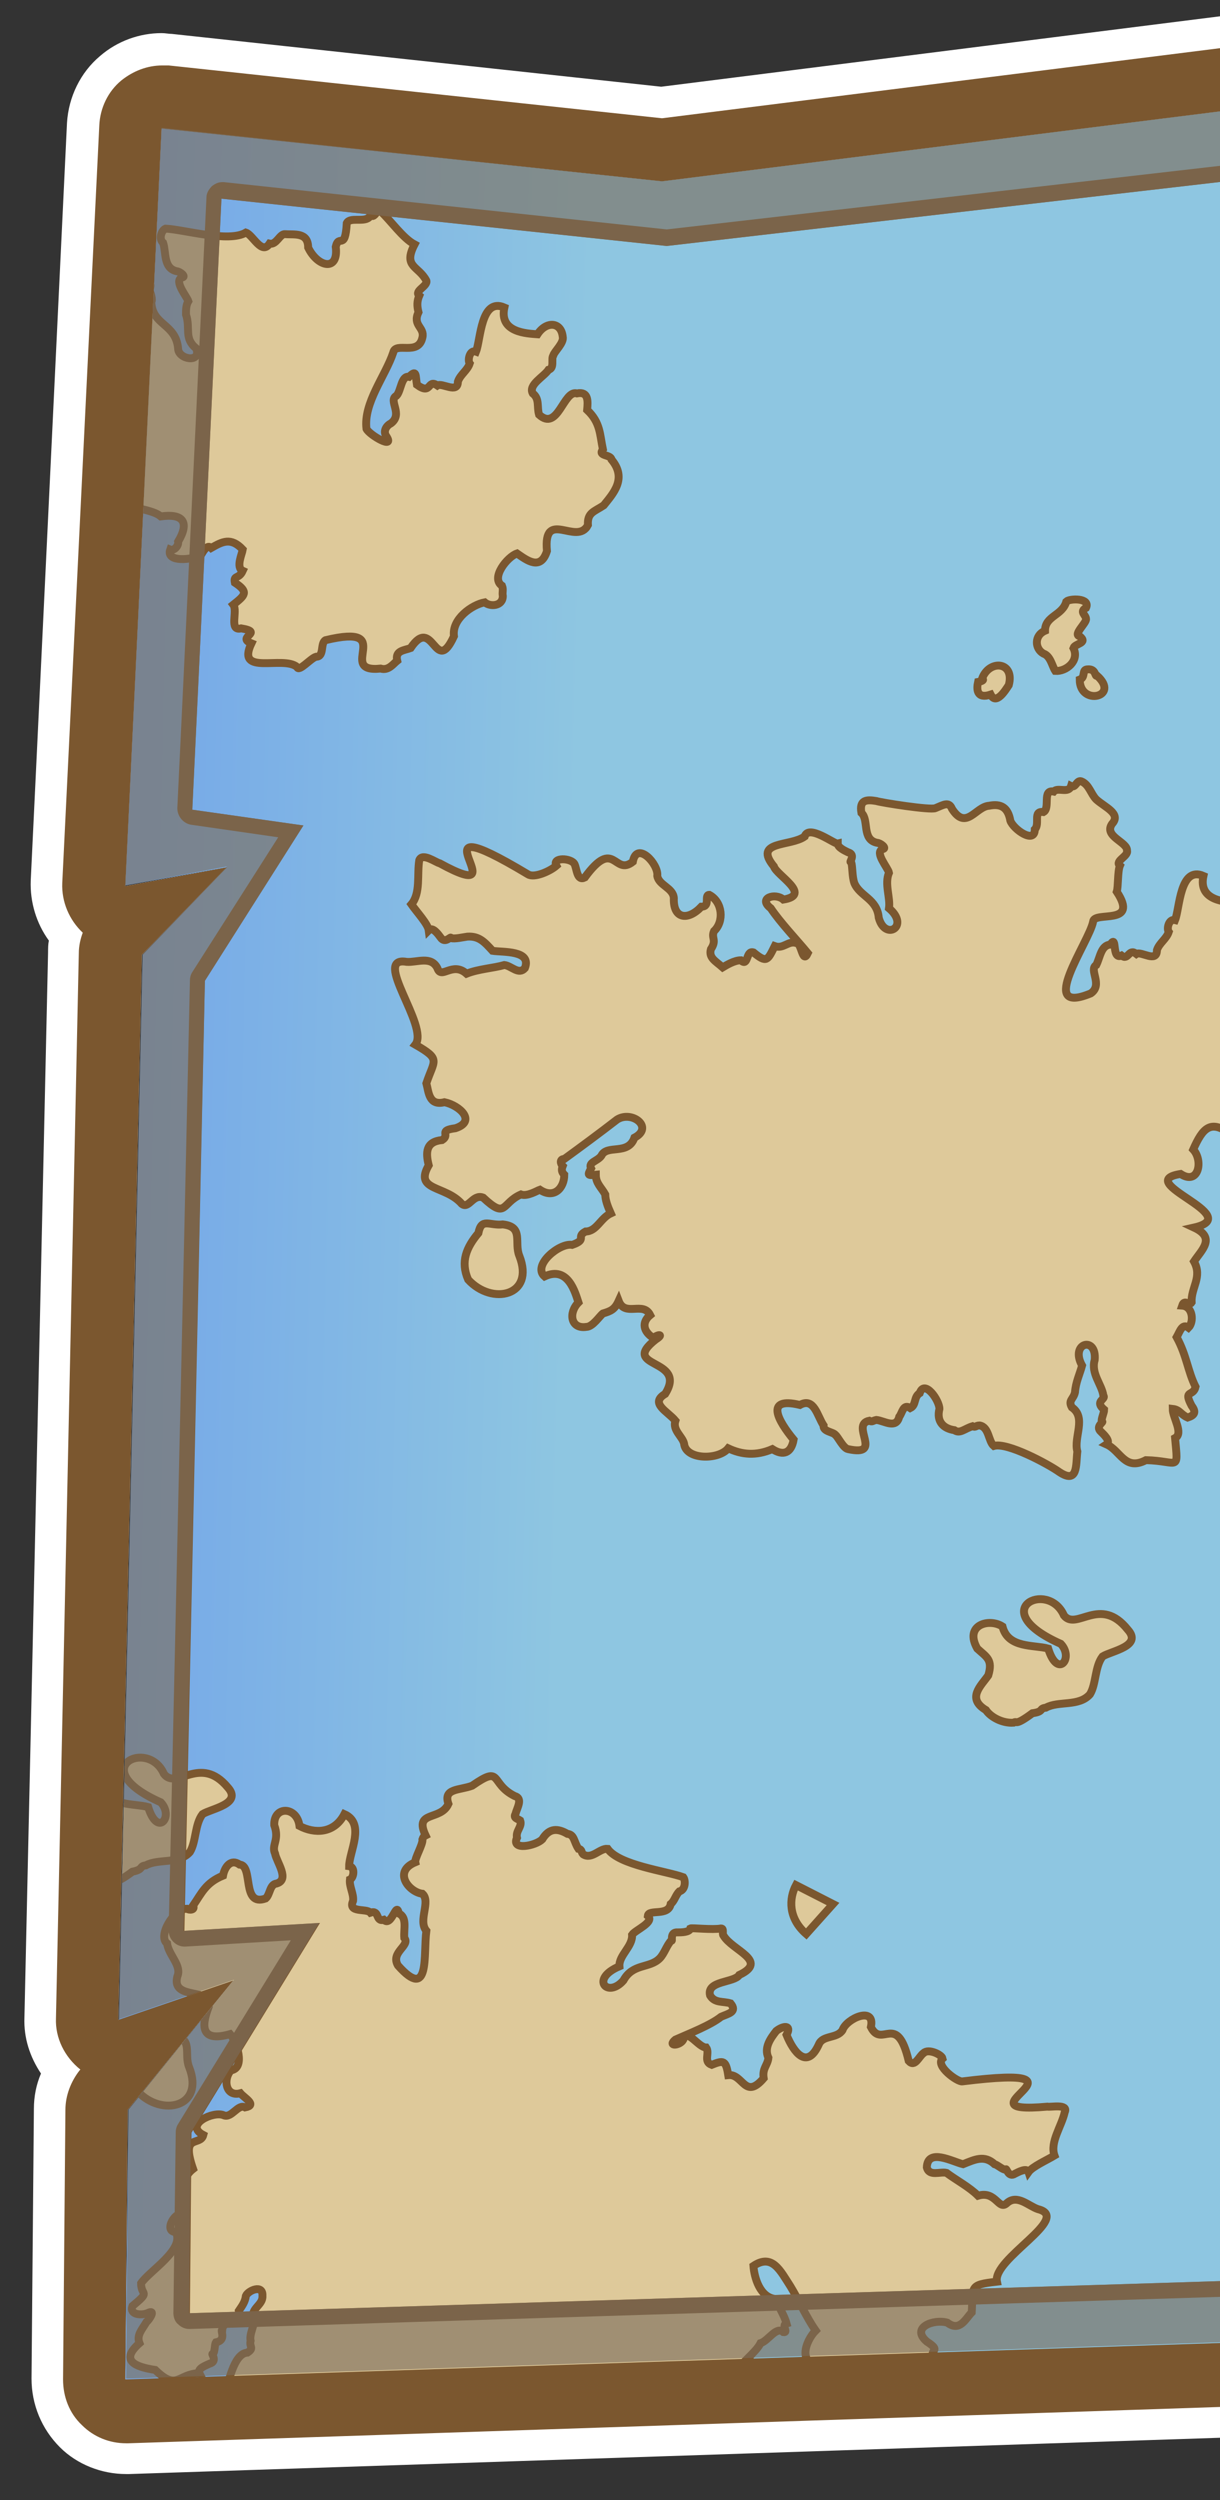 <svg xmlns="http://www.w3.org/2000/svg" xmlns:xlink="http://www.w3.org/1999/xlink" id="Layer_1" x="0px" y="0px" viewBox="0 0 154.8 317.1" style="enable-background:new 0 0 154.8 317.1;" xml:space="preserve"><rect x="0" y="0" width="154.8" height="317.1" fill="#333333" stroke="none"/><style type="text/css">	.st0{clip-path:url(#SVGID_00000011734764640818986810000018024164676751067561_);}	.st1{fill:#FFFFFF;}	.st2{clip-path:url(#SVGID_00000162313776562886411630000017134099348812883361_);}	.st3{fill:url(#SVGID_00000107561855278251612080000012764704286854674334_);}	.st4{fill:#DEC99A;}	.st5{fill:none;stroke:#7B572F;stroke-miterlimit:10;}	.st6{fill:#7B572F;}	.st7{opacity:0.62;}	.st8{fill-rule:evenodd;clip-rule:evenodd;fill:#7B6C5B;}</style><g>	<defs>		<rect id="SVGID_1_" width="154.8" height="317.1"></rect>	</defs>	<clipPath id="SVGID_00000044895775099934926030000002648161374190155401_">		<use xlink:href="#SVGID_1_" style="overflow:visible;"></use>	</clipPath>	<g style="clip-path:url(#SVGID_00000044895775099934926030000002648161374190155401_);">		<path class="st1" d="M198.1,8.7l-0.6,102.8l-11.8,11.5l15.5,4l-6.4,58.4l36.2,67.9l-12,11.8l13.7,2.2l-6.4,27.5l-210.4,7l0.3-34.2   l13.4-16.4l-14.6,5l3-135.1L28.8,110l-12.9,2.4l4.6-96.1L84,23L198.1,8.7 M198.1-3.3c-0.5,0-1,0-1.5,0.1L83.9,11L21.8,4.3   c-0.4,0-0.8-0.1-1.3-0.1c-2.8,0-5.6,1-7.8,2.9c-2.5,2.1-4,5.2-4.2,8.5l-4.6,96.1c-0.1,2.7,0.7,5.4,2.3,7.6c-0.1,0.5-0.1,1-0.1,1.5   l-3,135.1c-0.1,2.6,0.7,5,2.1,7.1c-0.6,1.4-0.9,2.9-0.9,4.5l-0.3,34.2c0,3.3,1.3,6.4,3.6,8.7c2.2,2.2,5.3,3.4,8.4,3.4   c0.1,0,0.3,0,0.4,0l210.4-7c5.4-0.2,10.1-4,11.3-9.3l6.4-27.5c0.8-3.2,0.1-6.7-1.7-9.4c-0.3-0.5-0.7-1-1.1-1.4   c1.9-3.5,2-7.8,0.1-11.4l-34.5-64.6l6-54.7c0.5-4.5-1.5-8.7-5-11.1c0.9-1.7,1.4-3.7,1.5-5.7l0.6-102.8c0-3.5-1.4-6.8-4-9   C203.9-2.2,201.1-3.3,198.1-3.3L198.1-3.3z"></path>		<g>			<defs>				<polygon id="SVGID_00000145047618173959930030000007321094252692040354_" points="198.1,8.7 84,23 20.5,16.3 15.9,112.3      28.8,110 18.1,121.1 15.1,256.2 29.6,251.2 16.3,267.6 15.9,301.9 226.3,294.8 232.8,267.3 219,265.1 231,253.4 194.8,185.5      201.2,127.1 185.7,123.1 197.5,111.6     "></polygon>			</defs>			<clipPath id="SVGID_00000052800833748802750730000008202453897536355224_">				<use xlink:href="#SVGID_00000145047618173959930030000007321094252692040354_" style="overflow:visible;"></use>			</clipPath>			<g style="clip-path:url(#SVGID_00000052800833748802750730000008202453897536355224_);">									<linearGradient id="SVGID_00000078732226050307238010000004386937088155000996_" gradientUnits="userSpaceOnUse" x1="33.57" y1="315.513" x2="318.317" y2="315.513" gradientTransform="matrix(1 2.518902e-02 -2.518902e-02 1 -16.817 -158.984)">					<stop offset="0" style="stop-color:#72A4E9"></stop>					<stop offset="0.222" style="stop-color:#8EC6E1"></stop>					<stop offset="0.828" style="stop-color:#8EC6E1"></stop>					<stop offset="1" style="stop-color:#72A4E9"></stop>				</linearGradient>				<polygon style="fill:url(#SVGID_00000078732226050307238010000004386937088155000996_);" points="289.4,324.4 4.7,320.8      12.8,-3.4 269.2,0.2     "></polygon>				<g>					<g>						<path class="st4" d="M65.9,159.3c-0.7-1.7,0.6-3.7-2.1-4c-1.7,0.2-2.7-0.9-3.1,1.1c-1.5,1.8-2.3,3.6-1.3,5.9       C62.4,165.6,67.9,164.4,65.9,159.3z M105.7,241.5l-4.7-2.4c-0.9,1.7-1,4.2,1.3,6.2L105.7,241.5z M12.7,52.1       c-0.1,3.2,2.6,1.2,2.9,3c-4.6,5.1,2.2,4.1-1.4,7.2c-0.4,2.2,4.7,1.9,6.2,3.2c2.8-0.4,3.7,0.7,2.2,3.2c0.1,0.5-0.5,1.2-1,1       c-0.6,1.7,2.9,1.3,3.9,0.7c0.3-0.5,0.8-1.4,1.3-0.9c1.4-0.8,2.5-1.4,4,0.2c-0.1,0.6-0.9,2.3,0,2.7c-0.5,1.1-1.2,0.5-1,1.5       c1.8,1.2,1.3,1.6-0.2,2.8c0.6,0.8-0.6,3.4,1,3c3,0.5-0.7,1.1,1.3,1.9c-2,4.2,4,1.5,5.8,3c0.2,0.7,1.7-1.1,2.4-1.3       c1.1,0,0.5-1.7,1.2-2.1c9.2-2.2,1.2,4.2,7,3.6c1,0.3,1.6-0.6,2.1-1c-0.3-1.3,0.9-1.3,1.7-1.6c2.9-4.3,3.1,3.7,5.5-1.5       c-0.3-2.2,2.3-4,3.9-4.3c0.7,0.6,2.3,0.5,2.3-0.8c-0.1-0.5,0.1-0.8-0.1-1.3c-1.5-1,0.7-3.7,1.9-4.1c1.3,0.9,3,2.2,3.8-0.3       c-0.5-5.5,3.8-0.6,5.2-3.3c-0.1-1.6,0.8-1.7,2-2.5c1.2-1.5,3-3.4,1-5.8c-0.1-0.7-1.8-0.4-1.1-1.3c-0.4-1.9-0.3-3.4-2-5       c0.1-1.1,0.2-2.4-1.3-2.1c-1.7-0.5-2.4,4.9-4.8,2.7c-0.3-1,0.1-2-0.8-2.7c-0.6-1.1,1.4-2.1,2-3c0.8-0.2,0.3-1.4,0.6-1.8       c0.1-0.5,1.4-1.6,1.2-2.4c-0.2-1.9-2.1-2-3.2-0.3c-1.3-0.1-4.9-0.2-4.2-3.4c-3-1.3-3,4.1-3.6,5.6c-0.8-0.3-1.1,1.1-0.8,1.5       c-0.3,0.9-1.2,1.4-1.5,2.3c0,1.6-2,0.1-2.6,0.5c-1.3-0.9-0.7,1.3-2.6-0.1c-0.2-1.2,0-2-1-1c-1-0.2-1,1.8-1.6,2.4       c-1.1,0.6,0.9,2.3-0.7,3.5c-0.6,0.3-1,1-0.6,1.6c1.2,1.8-2.1-0.1-2.5-0.9c-0.4-3.3,2.4-6.7,3.4-9.7c0.3-1.4,3.2,0.5,3.7-1.9       c0.3-1.3-1.3-1.5-0.5-3.2c-0.2-0.8-0.2-1.4,0.1-2.1c-0.7-0.6,1.1-1.2,0.9-1.9c-1-1.9-3-1.7-1.5-4.6c-1.5-0.8-3-3-4.3-4.2       c-0.5-0.2-0.6,0.5-1,0.6c-0.3,0-0.3-0.1-0.5,0.2c-0.7,0.6-2.4-0.1-2.8,0.7c-0.2,3.6-1,1.3-1.4,3c0.4,3.2-2.3,2.6-3.5,0.1       c0-2-1.8-1.6-2.9-1.7c-0.7-0.1-1.1,1.4-2,1.2c-1,1.5-2.1-1.1-3-1.4C29,30.8,23.3,29.1,21,29c-0.5,0.2-0.9,1.3-0.3,1.8       c0.4,1.2,0,3.2,1.7,3.6c0.4,0,1.3,0.7,0.7,0.8c-1.1,0.4,0.6,2.4,0.8,3c-0.3,0.5-0.3,1.1-0.3,1.7c0.6,1.8-0.3,3,1.3,4.3       c0.7,1.9-2.3,1.4-2.3,0c-0.3-3.2-3.3-2.9-3.4-5.9c0.2-0.3-0.1-1.2-0.2-1.4c-0.4,0.2,0.7-0.9-0.4-1.2c-0.4-0.2-1.6-0.7-1.2-1.3       c-0.8,0.1-2.6-1-3.7-1.4c-0.5,0.7-1.2,1-2.1,1.3l-0.1,5.6c0.3,0.5,0.4,1,0.1,1.4c0,0-0.1,0.1-0.1,0.1l-0.1,4.5       c0.7,0.8,1.4,1.5,1.6,1.8C14.6,48.5,14,51.7,12.7,52.1z M135,204.9c-2-4.6-10.1-0.7-0.4,3.6c1.7,1.8-0.4,4.5-1.6,0.6       c-1.8-0.5-5.1,0-5.8-2.8c-1.7-1.1-4.9-0.2-3.2,2.8c1.2,1.1,2,1.4,1.4,3.4c-0.9,1.3-2.8,2.9-0.3,4.4c0.6,0.9,2.1,1.7,3.5,1.6       c0.5-0.3,0.1,0.5,2.4-1.2c1.5-0.2,0.8-0.6,1.7-0.7c1.6-0.9,4.2-0.1,5.6-1.7c0.8-1.3,0.6-3.5,1.6-4.8c1.1-0.7,5.1-1.3,3.2-3.4       C139.6,202.3,136.6,206.9,135,204.9z M166.3,130.5c-2.4-1.3-0.5-4-2.9-6c-0.4-1.8,0.5-2.5-2.2-2.5c-0.9,2.1-4.6,5.5-4.2,0.9       c-0.3-0.3-0.7-0.7-0.9-1.1c0.2-1.8,3.2-2.4,2.6-4.3c0.3-0.6,1.5-1.7,1.4-2.7c-0.2-1.9-2.1-2-3.2-0.3c-1.3-0.1-4.9-0.2-4.2-3.4       c-3-1.3-3,4.1-3.6,5.6c-0.8-0.2-1.1,1.1-0.8,1.5c-0.3,0.9-1.2,1.4-1.5,2.3c0,1.7-2,0.1-2.6,0.5c-1-0.8-1,0.9-1.9,0.2       c-1.3,0.6-0.5-2.8-1.4-1.4c-1.2,0.1-1.3,1.6-1.8,2.6c-1,0.6,0.9,2.5-0.7,3.6c-7,2.9-0.2-6.5,0.3-9.1c0.1-1.4,5.9,0.6,3-3.8       c0.2-0.6,0.1-2.6,0.4-3.3c-0.7-0.6,1.1-1.2,0.9-1.9c0.1-1.1-3-1.8-1.9-3.4c1.2-1.3-0.9-2.1-2-3.1c-0.7-0.7-0.9-1.9-1.9-2.3       c-0.6-0.2-0.7,0.9-1.3,0.6c-0.3,1-1.7,0.1-2.2,0.7c-1.5-0.3-0.4,2.1-1.3,2.6c-1.4-0.2-0.4,1.5-1.1,2.2c0,1.9-2.7,0-3.1-1.1       c-0.3-1.7-1.2-2.2-2.7-1.9c-1.7,0.1-2.9,3.2-4.7,0.4c-0.4-1-1.1-0.5-2.1-0.1c-0.6,0.3-6.9-0.7-7.5-0.9       c-1.2-0.2-2.2-0.2-1.9,1.5c1,0.9,0,3.4,2,3.8c0.4,0,1.3,0.7,0.7,0.8c-1.1,0.4,0.7,2.4,0.8,3c-0.6,1.4,0.2,3.2,0,4.5       c2.7,2.3-0.5,4.2-1.3,1.2c-0.2-2.4-2.4-2.7-3.1-4.4c-0.3-0.9-0.2-2-0.4-2.7c-0.4,0.2,0.7-0.9-0.4-1.2       c-0.4-0.2-1.3-0.6-1.3-1.1c-0.4,0.1-3.7-2.5-4.2-0.9c-1.8,1.3-6.6,0.5-3.9,3.8c0.3,1.1,4.9,3.6,1.2,4.2       c-1-0.9-3.3-0.2-1.6,1.1c1.2,1.8,3.3,4,4.7,5.7c-0.7,1.5-0.8-1.5-1.5-1.3c-1-0.3-1.6,0.8-2.7,0.4c-0.9,1.8-1,2.2-2.7,0.8       c-1-0.3-0.6,1.9-1.6,1c-0.8,0-1.8,0.6-2.3,0.9c-0.9-0.8-1.8-1.2-1.5-2.3c0.8-1.2,0-1.4,0.4-2.3c1.3-1.2,1.1-3.7-0.6-4.6       c-0.7,0,0.2,1.5-1,1.5c-1.7,1.8-3.6,1.6-3.5-1.1c-0.1-1.3-1.9-1.6-2.1-2.8c0.2-1.5-2.6-4.5-3.1-1.8c-2.4,1.9-2.3-3.2-6.1,2       c-1,0.5-1-1.1-1.3-1.7c-0.4-0.8-2.9-0.9-2.3,0.2c-0.8,0.7-2.8,1.6-3.6,1.1c-16-9.6-0.4,4.5-11.2-1.4c-0.5-0.1-2.2-1.4-2.6-0.4       c-0.3,1.8,0.2,4.2-1,5.6c0.7,1,2.1,2.5,2.2,3.3c0.5-0.5,1.2,0.5,1.5,0.9c0.6,0.9,1.4-0.3,1.3,0.1c0.6,0.1,1.4-0.1,2.1-0.2       c1.5-0.1,2.2,0.7,3.2,1.8c1.3,0.2,5-0.1,4.1,2.2c-0.8,0.9-1.7-0.3-2.6-0.4c-1.4,0.4-3.3,0.5-4.8,1.1c-1.8-1.6-3.2,0.8-3.7-0.7       c-0.8-1.6-2.6-0.7-3.9-0.8c-4.5-0.8,2.9,8.2,1.1,10.5c3.3,1.9,2.4,1.9,1.4,4.9c0.3,1.1,0.3,2.9,2.3,2.4       c1.9,0.4,4.1,2.4,1.4,3.3c-2.3,0.3-0.6,0.8-1.7,1.5c-2.1,0.2-2.1,1.6-1.7,3.2c-1.9,3.3,2.1,2.5,4.2,4.9       c0.9,0.7,1.4-1.3,2.7-0.8c3,2.8,2.3,0.7,4.8-0.4c0.8,0.3,2.1-0.5,2.4-0.6c1.8,1.2,3.1-0.2,3.1-1.9c-0.3-0.3-0.4-0.6-0.2-1.1       c-0.3-0.3-0.4-0.9,0.2-0.9c2.2-1.6,4.5-3.3,6.7-5c1.9-1.2,4.7,1,2.2,2.3c-0.8,2.3-3.5,0.8-4.2,2.3c-0.5,0.7-1.7,0.8-1.3,1.6       c-0.5,0.9-0.4,0.9,0.6,0.8c0,1.1,0.7,1.6,1.2,2.5c0,0.7,0.3,1.5,0.7,2.4c-1.3,0.6-1.8,2.3-3.2,2.3c-1.3,0.7,0.3,1-1.7,1.7       c-1.6-0.3-5.1,2.6-3.5,4c3-1.4,3.9,2.1,4.3,3.3c-1.3,1.3-1,3.4,1,3.1c0.8,0,1.7-1.4,2.1-1.7c1-0.3,1.5-0.5,2-1.6       c0.8,2.1,3.1,0,4,1.8c-1.1,0.9-0.9,2.1,0.4,2.9c0.6-0.5,1.4-0.5,0.3,0.2c-4.7,3.7,4.1,2.3,1.2,6.9c-2,1.2,0.3,2.2,1.3,3.4       c-0.4,1.2,0.9,2,1.1,2.9c0.2,2.1,4.4,2.1,5.6,0.6c1.7,0.8,3.5,1,5.6,0.1c1.4,0.9,2.4,0.5,2.7-1.2c-1.9-2.3-3.8-5.5,0.8-4.4       c1.8-1,2.2,1.4,3,2.6c-0.1,0.8,1.2,0.8,1.5,1.2c0.3,0.2,1,1.7,1.6,1.8c4.6,1,0.2-3.1,2.7-3.6c0.4,0.2,0.4,0,0.9-0.1       c1,0.1,2.5,1.2,2.9-0.4c0.4-0.5,0.5-1.7,1.4-1.1c0.8-0.4,0.4-1.4,1.2-1.9c0.6-1.8,2.5,0.9,2.5,2c-0.4,1.6,0.5,2.5,1.9,2.7       c0.7,0.5,1.3-0.2,2.3-0.5c0.4,0.2,0.4-0.1,0.9-0.1c1.2,0.2,1.1,2,1.8,2.6c1.7-0.5,6.9,2.3,8.3,3.3c2.4,1.6,2.1-0.9,2.3-2.6       c-0.5-1.8,1.2-4.3-0.7-5.6c-0.5-0.9,0.2-1,0.4-1.9c0.1-1.3,0.6-2.3,0.9-3.4c-1.6-2.9,1.9-3.8,1.6-0.7       c-0.5,1.7,0.9,3.1,1.1,4.5c0.4,0.5-1.2,0.7,0.1,1.8c0,0.4-0.4,1.2-0.3,1.5c0.4,0-0.9,0.6-0.1,1.3c0.3,0.3,1.3,1.2,0.7,1.6       c1.8,0.8,2.3,3.4,5,2c4.2,0.1,4.1,1.6,3.7-2.8c1.1-0.6-0.3-2.6-0.3-3.7c0.9,0.1,1,0.7,1.9,1.1c0.9-0.3,1.1-0.7,0.5-1.5       c-1.1-2.1,0.2-1.1,0.5-2.4c-1-2-1.1-3.9-2.4-6.3c0.4-0.7,0.7-1.8,1.5-1.2c0.7-0.7,0.6-2.7-0.8-2.8c0.3-0.9,0.9,0.1,1.2-0.4       c-0.1-1.9,1.4-3.2,0.3-5.2c1-1.5,2.8-3,0-4.3c6.7-1.5-8-5.8-1.7-6.8c2.3,1.5,2.9-1.7,1.6-3.1c1.2-2.7,2.2-3.9,4.8-1.9       c3-0.9-0.2-5.1,4.5-4.2c1.8,1.5,2-1,2.8-2.3C166.1,136,168.5,133.2,166.3,130.5z M132.4,82.9c0.9,0.3,1.1,1.6,1.5,2.2       c1.4,0.1,3.1-1.3,2.3-2.9c0.2-0.6,1.9-0.6,0.8-1.5c-0.9-0.2,0.9-1.7,0.8-2.2c0-0.5-0.9-0.9,0-1.4c0.6-1.3-2.1-1.2-2.5-0.8       c-0.5,1.8-2.7,1.8-2.7,3.7C131.2,80.6,131.3,82.3,132.4,82.9z M17.5,265.3c3,3.2,8.5,2,6.5-3.1c-0.7-1.7,0.6-3.7-2.1-4       c-1.7,0.2-2.7-0.9-3.1,1.1C17.2,261.1,16.4,262.9,17.5,265.3z M125.7,88.1c0.7,1.4,1.9-0.6,2.3-1.2c0.8-3-2.5-3.3-3.4-0.8       c0.3,0.1,0.1,0.3-0.5,0.4C123.9,87.4,123.9,88.7,125.7,88.1z M132.9,267.2c-12.3,1.1,7.7-5.5-10.8-3.2c-0.6,0.1-3.5-2-2.5-2.9       c-0.1-0.5-1.8-1.3-2.4-0.7c-0.6,0.4-1.1,1.9-1.9,1c-1.5-6.3-3.4-1.5-4.8-4.3c0.6-2.7-3.1-1.1-3.6,0.4c-0.7,1.1-2.5,0.6-3,1.8       c-1.5,3.3-3.2,1-4.1-1.2c0.7-1.3-0.4-1.2-1.3-0.5c-0.7,0.9-1.6,2.1-1,3.4c-0.1,1-0.8,1.3-0.6,2.6c-2.4,2.8-2.6-0.6-4.5-0.4       c-0.3-1.9-0.6-1.9-2.1-1.3c-1.1-0.4-0.2-1.5-0.7-2.2c-1,0-2.4-2.5-2.9-1c-0.4,0.8-2.1,0.9-1,0c1.8-0.8,4.4-1.8,5.8-2.9       c0.9-0.4,2.1-0.6,1.2-1.7c-1-0.3-2,0-2.6-1c-0.5-1.9,3.1-1.6,3.7-2.6c3.8-1.8-0.9-3.1-2-5c-0.2-0.2,0.1-0.9-0.3-0.9       c-1.1,0.2-3.7-0.1-3.9,0c-0.1,0.5-1.2,0.5-1.6,0.5c-1.1-0.1-0.6,1.3-0.8,1c-0.6,0.6-0.9,1.7-1.5,2.3c-1.3,1.3-3.4,0.6-4.6,2.8       c-2,2.3-4.3-0.2-0.5-1.8c-0.1-1.4,1.7-2.5,1.6-4c0.4-0.6,2.9-1.6,2-2.4c0.1-0.9,2.6,0.1,2.9-1.5c0.5-0.4,0.6-1.1,1.1-1.6       c0.8-0.2,0.8-1.4,0.5-1.8c-2.2-0.8-8.1-1.5-9.6-3.6c-1-0.1-2,1.4-3.1,0.7c-0.3-0.3-0.1-0.6-0.6-0.7c-0.6-0.9-0.5-1.8-1.4-1.9       c-1.2-0.7-2.3-0.8-3.2,0.7c-0.8,0.8-4,1.5-3.2-0.2c-0.2-0.9,0.7-1.4,0.4-2.2c-0.3-0.2-0.9-0.3-0.6-0.8c0.2-0.8,1-2-0.1-2.3       c-3.2-1.6-1.5-4-5.4-1.3c-1.6,0.6-3.7,0.3-3,2.3c-1,2.2-4.4,0.8-2.9,4c-0.2,0.1-0.3,0.2-0.4,0.5c0.1,0.6-1,2.4-0.9,2.9       c-2.9,1.2-0.8,3.8,0.9,4c1.1,1-0.6,3.4,0.5,4.7c-0.4,3,0.5,9-3.6,4.4c-1-1.7,1.6-2.5,0.8-3.5c-0.1-1.1,0.4-2.6-0.7-3.1       c-0.3-1.7-0.9,1.8-1.9,0.8c-1.1,0.3-0.5-1.3-1.7-0.9c-0.5-0.6-2.9,0.1-2.2-1.5c0.1-0.9-0.5-1.8-0.4-2.7       c0.5-0.2,0.7-1.6-0.1-1.7c0-1.8,2.1-5.4-0.6-6.6c-1.3,2.5-3.8,2.5-5.7,1.5c-0.3-2.5-3.3-2.6-3.2-0.1c0.7,1.9-0.4,2.5,0.1,3.6       c0.2,1.1,1.9,3.3,0.2,3.8c-0.9,0.1-0.8,1.4-1.4,1.9c-3.1,1.1-1.5-4.2-3.3-4.3c-1.1-0.8-1.9,0.3-2.1,1.4       c-2.2,0.9-2.7,2.2-3.8,3.8c0.3,0.6-0.5,0.6-0.8,0.4c-1.7,0-3.7,3.5-2.5,4.4c0.2,1.5,1.9,2.8,1.3,4.2c-0.8,3.1,4.5,1.3,4,3.8       c-1.1,2.8-0.8,4.5,2.7,3.5c0.8,0.9,2,4.3,0.1,4.6c-1,1.1-0.7,3.4,1.2,2.9c0.5,0.6,2.2,1.5,0.6,1.8c-0.9-0.5-1.7,1.4-2.7,1       c-1.3-0.6-5.1,1.2-2.6,2.5c-0.4,1.5-2.9-0.3-1.3,4.3c-1.8,1.4-0.9,3.2-1.8,4.9c0,0.6,1-0.1,0.9,0.8c-1.4-0.6-2.9,2.3-1.3,2.3       c1.2,2.2-3.3,4.9-4.4,6.5c0,1.7,1.3,0.9-1.1,2.9c-0.4,1.1,1.1,1.2,1.9,0.9c1.2-0.6,0.2,0.9-0.1,1.1c-0.6,1-1.3,1.7-0.9,2.7       c-2.5,2.2-0.6,3,2,3.4c2.8,2.7,2.8,0.5,5.6,0.4c-0.3-0.6,0.9-1,1.3-1.2c1.1-0.3,0.1-1.4,0.4-1.2c0.3-0.3,0.2-1.2,0.4-1.5       c1.4-0.3,0.5-1.5,0.8-1.6c0.1-1.3,2.3-0.9,2.1-2.4c0.4-0.6,0.8-1.1,0.9-1.9c0.3-0.7,2.2-1.5,2.1,0c0.1,1.2-1.6,1.6-1.1,2.9       c0.2,0.7-0.6,1.9-0.4,2.8c-0.2,0.8,0.5,0.9-0.4,1.5c-1.8,0.1-2.4,4-3,5.6c-3,5,6.6,1.1,8.8,2.2c2.3,2,2.6-2.4,4.8-0.6       c0.9,0.6,1.1,1.5,1.9,1.3c1.5,0.3,2.4,0,2.8-1.7c0.5-1.1,3.2-2.7,3.1-0.9c0.6,0.7-0.2,1.6,0.3,2.2c1.1-0.2,0.7,1,0.9,1.6       c-0.2,1.6,1.6,1.2,2.6,1.5c0.4,0.2,0.3,0.5,0.8,0.4c2,1.6-3.6,3.5,1,4.4c0.7,0.1,1.8-1,2.2-1c0.4-0.2,1.6,0.3,1.8-0.5       c1.2-0.8,2.5-2.9,3.8-1.2c4.7,0.7,1.6,3.1-1.1,4.4c-0.3,1.5,0.3,2.5,2,2.2c1.5,1.7,3.3,2.2,5.1,2.2c0.1,0.4,0.4,0.8,0.8,1.2       l5.1,0.1c0.7-0.5,1.6-0.8,1.7-1.8c1.4-0.8,3.9-0.4,2.5-2.6c-0.9-5.4,6.6-0.6,3.8-5.9c-0.4-0.9-0.4-0.8,0.3-0.3       c0.3,0.8,1.5-0.5,1.8-0.7c0.5-0.5-0.3-1-0.2-1.5c1.6-1.3,2.8,1.5,4.4-0.1c0,1.1,0.5,1.7,1.2,2.2c0.2,0.4,0.5,2.1,1.2,2.4       c1.5,0.9,2.9-0.5,2.2-2.4c0.9-1,3.1-3.8,5.3-1.3c2.4-1-0.6-4.6-1.7-5.5c-1.2-0.4,0.2-1.5-1-2.2c-1.1-0.1-0.7-2.4-1.7-3       c0.7-0.7,1.3-1.3,1.6-1.9c1-0.3,2-2.2,2.9-1.4c0.7,0.1-0.3-0.9,0.4-1.1c-0.3-1.1-1.1-2.2-1.3-3.1c-2.1-0.1-2.8-2.8-2.9-4.2       c2.4-1.6,3.4,0.6,4.7,2.6c1.1,1.8,2,3.9,3.2,5.6c-1.3,1.3-2.5,4.6,1,4.3c0.2,0.1,1.2,1.5,2,1.5c1.8,2,0.3,3.7,4.2,2.3       c1.3,0,1,2.1,2.1,1.8c2.9-1.4,6.3,1,5.9-2.8c0.9-1.4,1.7-2.5-0.2-3.6c-0.7-1.2,1.1-0.8-0.9-2.1c-2.1-1.8,0.9-2.9,2.6-2.4       c1.6,1.2,2.3-0.5,3.1-1.3c0.2-3.3-0.4-3.5,3.2-3.9c-0.6-2.9,9.6-8.1,5.2-9.2c-1.2-0.4-2.6-1.9-3.9-0.8       c-1.1,1.1-1.4-1.6-3.7-0.9c-1.1-1.1-2.8-2-4-2.9c-0.8-0.2-2.2,0.5-2.5-0.7c0.1-2.5,3.3-0.7,4.6-0.4c1.5-0.6,2.7-1.2,4,0       c0.4,0.1,1,0.7,1.4,0.7c0.1-0.4,0.3,1.1,1.2,0.5c0.4-0.2,1.5-0.8,1.7-0.2c0.5-0.7,2.3-1.5,3.3-2.1c-0.6-1.7,0.9-3.7,1.3-5.5       C135.6,266.8,133.3,267.3,132.9,267.2z M18.5,236.6c1.6-0.9,4.2-0.1,5.6-1.7c0.8-1.3,0.6-3.5,1.6-4.8c1.1-0.7,5.1-1.3,3.2-3.4       c-3.5-4.2-6.5,0.4-8.1-1.7c-2-4.6-10.1-0.7-0.4,3.6c1.7,1.8-0.4,4.5-1.6,0.6c-1.8-0.5-5.1,0-5.8-2.8c-1.7-1.1-4.9-0.2-3.2,2.8       c1.2,1.1,2,1.4,1.4,3.4c-0.9,1.3-2.8,2.9-0.3,4.4c0.6,0.9,2.1,1.7,3.5,1.6c0.5-0.3,0.1,0.5,2.4-1.2       C18.3,237.1,17.6,236.7,18.5,236.6z M137,86.2c0,3.4,5.2,2.2,2.2-0.5c-0.3,0.2-0.1-0.9-1.2-0.8       C137.2,84.9,137.8,85.9,137,86.2z"></path>					</g>					<g>						<path class="st5" d="M65.9,159.3c-0.7-1.7,0.6-3.7-2.1-4c-1.7,0.2-2.7-0.9-3.1,1.1c-1.5,1.8-2.3,3.6-1.3,5.9       C62.4,165.6,67.9,164.4,65.9,159.3z M105.7,241.5l-4.7-2.4c-0.9,1.7-1,4.2,1.3,6.2L105.7,241.5z M12.7,52.1       c-0.1,3.2,2.6,1.2,2.9,3c-4.6,5.1,2.2,4.1-1.4,7.2c-0.4,2.2,4.7,1.9,6.2,3.2c2.8-0.4,3.7,0.7,2.2,3.2c0.1,0.5-0.5,1.2-1,1       c-0.6,1.7,2.9,1.3,3.9,0.7c0.3-0.5,0.8-1.4,1.3-0.9c1.4-0.8,2.5-1.4,4,0.2c-0.1,0.6-0.9,2.3,0,2.7c-0.5,1.1-1.2,0.5-1,1.5       c1.8,1.2,1.3,1.6-0.2,2.8c0.6,0.8-0.6,3.4,1,3c3,0.5-0.7,1.1,1.3,1.9c-2,4.2,4,1.5,5.8,3c0.2,0.7,1.7-1.1,2.4-1.3       c1.1,0,0.5-1.7,1.2-2.1c9.2-2.2,1.2,4.2,7,3.6c1,0.3,1.6-0.6,2.1-1c-0.3-1.3,0.9-1.3,1.7-1.6c2.9-4.3,3.1,3.7,5.5-1.5       c-0.3-2.2,2.3-4,3.9-4.3c0.7,0.6,2.3,0.5,2.3-0.8c-0.1-0.5,0.1-0.8-0.1-1.3c-1.5-1,0.7-3.7,1.9-4.1c1.3,0.9,3,2.2,3.8-0.3       c-0.5-5.5,3.8-0.6,5.2-3.3c-0.1-1.6,0.8-1.7,2-2.5c1.2-1.5,3-3.4,1-5.8c-0.1-0.7-1.8-0.4-1.1-1.3c-0.4-1.9-0.3-3.4-2-5       c0.1-1.1,0.2-2.4-1.3-2.1c-1.7-0.5-2.4,4.9-4.8,2.7c-0.3-1,0.1-2-0.8-2.7c-0.6-1.1,1.4-2.1,2-3c0.8-0.2,0.3-1.4,0.6-1.8       c0.1-0.5,1.4-1.6,1.2-2.4c-0.2-1.9-2.1-2-3.2-0.3c-1.3-0.1-4.9-0.2-4.2-3.4c-3-1.3-3,4.1-3.6,5.6c-0.8-0.3-1.1,1.1-0.8,1.5       c-0.3,0.9-1.2,1.4-1.5,2.3c0,1.6-2,0.1-2.6,0.5c-1.3-0.9-0.7,1.3-2.6-0.1c-0.2-1.2,0-2-1-1c-1-0.2-1,1.8-1.6,2.4       c-1.1,0.6,0.9,2.3-0.7,3.5c-0.6,0.3-1,1-0.6,1.6c1.2,1.8-2.1-0.1-2.5-0.9c-0.4-3.3,2.4-6.7,3.4-9.7c0.3-1.4,3.2,0.5,3.7-1.9       c0.3-1.3-1.3-1.5-0.5-3.2c-0.2-0.8-0.2-1.4,0.1-2.1c-0.7-0.6,1.1-1.2,0.9-1.9c-1-1.9-3-1.7-1.5-4.6c-1.5-0.8-3-3-4.3-4.2       c-0.5-0.2-0.6,0.5-1,0.6c-0.3,0-0.3-0.1-0.5,0.2c-0.7,0.6-2.4-0.1-2.8,0.7c-0.2,3.6-1,1.3-1.4,3c0.4,3.2-2.3,2.6-3.5,0.1       c0-2-1.8-1.6-2.9-1.7c-0.7-0.1-1.1,1.4-2,1.2c-1,1.5-2.1-1.1-3-1.4C29,30.8,23.3,29.1,21,29c-0.5,0.2-0.9,1.3-0.3,1.8       c0.4,1.2,0,3.2,1.7,3.6c0.4,0,1.3,0.7,0.7,0.8c-1.1,0.4,0.6,2.4,0.8,3c-0.3,0.5-0.3,1.1-0.3,1.7c0.6,1.8-0.3,3,1.3,4.3       c0.7,1.9-2.3,1.4-2.3,0c-0.3-3.2-3.3-2.9-3.4-5.9c0.2-0.3-0.1-1.2-0.2-1.4c-0.4,0.2,0.7-0.9-0.4-1.2c-0.4-0.2-1.6-0.7-1.2-1.3       c-0.8,0.1-2.6-1-3.7-1.4c-0.5,0.7-1.2,1-2.1,1.3l-0.1,5.6c0.3,0.5,0.4,1,0.1,1.4c0,0-0.1,0.1-0.1,0.1l-0.1,4.5       c0.7,0.8,1.4,1.5,1.6,1.8C14.6,48.5,14,51.7,12.7,52.1z M135,204.9c-2-4.6-10.1-0.7-0.4,3.6c1.7,1.8-0.4,4.5-1.6,0.6       c-1.8-0.5-5.1,0-5.8-2.8c-1.7-1.1-4.9-0.2-3.2,2.8c1.2,1.1,2,1.4,1.4,3.4c-0.9,1.3-2.8,2.9-0.3,4.4c0.6,0.9,2.1,1.7,3.5,1.6       c0.5-0.3,0.1,0.5,2.4-1.2c1.5-0.2,0.8-0.6,1.7-0.7c1.6-0.9,4.2-0.1,5.6-1.7c0.8-1.3,0.6-3.5,1.6-4.8c1.1-0.7,5.1-1.3,3.2-3.4       C139.6,202.3,136.6,206.9,135,204.9z M166.3,130.5c-2.4-1.3-0.5-4-2.9-6c-0.4-1.8,0.5-2.5-2.2-2.5c-0.9,2.1-4.6,5.5-4.2,0.9       c-0.3-0.3-0.7-0.7-0.9-1.1c0.2-1.8,3.2-2.4,2.6-4.3c0.3-0.6,1.5-1.7,1.4-2.7c-0.2-1.9-2.1-2-3.2-0.3c-1.3-0.1-4.9-0.2-4.2-3.4       c-3-1.3-3,4.1-3.6,5.6c-0.8-0.2-1.1,1.1-0.8,1.5c-0.3,0.9-1.2,1.4-1.5,2.3c0,1.7-2,0.1-2.6,0.5c-1-0.8-1,0.9-1.9,0.2       c-1.3,0.6-0.5-2.8-1.4-1.4c-1.2,0.1-1.3,1.6-1.8,2.6c-1,0.6,0.9,2.5-0.7,3.6c-7,2.9-0.2-6.5,0.3-9.1c0.1-1.4,5.9,0.6,3-3.8       c0.2-0.6,0.1-2.6,0.4-3.3c-0.7-0.6,1.1-1.2,0.9-1.9c0.1-1.1-3-1.8-1.9-3.4c1.2-1.3-0.9-2.1-2-3.1c-0.7-0.7-0.9-1.9-1.9-2.3       c-0.6-0.2-0.7,0.9-1.3,0.6c-0.3,1-1.7,0.1-2.2,0.7c-1.5-0.3-0.4,2.1-1.3,2.6c-1.4-0.2-0.4,1.5-1.1,2.2c0,1.9-2.7,0-3.1-1.1       c-0.3-1.7-1.2-2.2-2.7-1.9c-1.7,0.1-2.9,3.2-4.7,0.4c-0.4-1-1.1-0.5-2.1-0.1c-0.6,0.3-6.9-0.7-7.5-0.9       c-1.2-0.2-2.2-0.2-1.9,1.5c1,0.9,0,3.4,2,3.8c0.4,0,1.3,0.7,0.7,0.8c-1.1,0.4,0.7,2.4,0.8,3c-0.6,1.4,0.2,3.2,0,4.5       c2.7,2.3-0.5,4.2-1.3,1.2c-0.2-2.4-2.4-2.7-3.1-4.4c-0.3-0.9-0.2-2-0.4-2.7c-0.4,0.2,0.7-0.9-0.4-1.2       c-0.4-0.2-1.3-0.6-1.3-1.1c-0.4,0.1-3.7-2.5-4.2-0.9c-1.8,1.3-6.6,0.5-3.9,3.8c0.3,1.1,4.9,3.6,1.2,4.2       c-1-0.9-3.3-0.2-1.6,1.1c1.2,1.8,3.3,4,4.7,5.7c-0.7,1.5-0.8-1.5-1.5-1.3c-1-0.3-1.6,0.8-2.7,0.4c-0.9,1.8-1,2.2-2.7,0.8       c-1-0.3-0.6,1.9-1.6,1c-0.8,0-1.8,0.6-2.3,0.9c-0.9-0.8-1.8-1.2-1.5-2.3c0.8-1.2,0-1.4,0.4-2.3c1.3-1.2,1.1-3.7-0.6-4.6       c-0.7,0,0.2,1.5-1,1.5c-1.7,1.8-3.6,1.6-3.5-1.1c-0.1-1.3-1.9-1.6-2.1-2.8c0.2-1.5-2.6-4.5-3.1-1.8c-2.4,1.9-2.3-3.2-6.1,2       c-1,0.5-1-1.1-1.3-1.7c-0.4-0.8-2.9-0.9-2.3,0.2c-0.8,0.7-2.8,1.6-3.6,1.1c-16-9.6-0.4,4.5-11.2-1.4c-0.5-0.1-2.2-1.4-2.6-0.4       c-0.3,1.8,0.2,4.2-1,5.6c0.7,1,2.1,2.5,2.2,3.3c0.5-0.5,1.2,0.5,1.5,0.9c0.6,0.9,1.4-0.3,1.3,0.1c0.6,0.1,1.4-0.1,2.1-0.2       c1.5-0.1,2.2,0.7,3.2,1.8c1.3,0.2,5-0.1,4.1,2.2c-0.8,0.9-1.7-0.3-2.6-0.4c-1.4,0.4-3.3,0.5-4.8,1.1c-1.8-1.6-3.2,0.8-3.7-0.7       c-0.8-1.6-2.6-0.7-3.9-0.8c-4.5-0.8,2.9,8.2,1.1,10.5c3.3,1.9,2.4,1.9,1.4,4.9c0.3,1.1,0.3,2.9,2.3,2.4       c1.9,0.4,4.1,2.4,1.4,3.3c-2.3,0.3-0.6,0.8-1.7,1.5c-2.1,0.2-2.1,1.6-1.7,3.2c-1.9,3.3,2.1,2.5,4.2,4.9       c0.9,0.7,1.4-1.3,2.7-0.8c3,2.8,2.3,0.7,4.8-0.4c0.8,0.3,2.1-0.5,2.4-0.6c1.8,1.2,3.1-0.2,3.1-1.9c-0.3-0.3-0.4-0.6-0.2-1.1       c-0.3-0.3-0.4-0.9,0.2-0.9c2.2-1.6,4.5-3.3,6.7-5c1.9-1.2,4.7,1,2.2,2.3c-0.8,2.3-3.5,0.8-4.2,2.3c-0.5,0.7-1.7,0.8-1.3,1.6       c-0.5,0.9-0.4,0.9,0.6,0.8c0,1.1,0.7,1.6,1.2,2.5c0,0.7,0.3,1.5,0.7,2.4c-1.3,0.6-1.8,2.3-3.2,2.3c-1.3,0.7,0.3,1-1.7,1.7       c-1.6-0.3-5.1,2.6-3.5,4c3-1.4,3.9,2.1,4.3,3.3c-1.3,1.3-1,3.4,1,3.1c0.8,0,1.7-1.4,2.1-1.7c1-0.3,1.5-0.5,2-1.6       c0.8,2.1,3.1,0,4,1.8c-1.1,0.9-0.9,2.1,0.4,2.9c0.6-0.5,1.4-0.5,0.3,0.2c-4.7,3.7,4.1,2.3,1.2,6.9c-2,1.2,0.3,2.2,1.3,3.4       c-0.4,1.2,0.9,2,1.1,2.9c0.2,2.1,4.4,2.1,5.6,0.6c1.7,0.8,3.5,1,5.6,0.1c1.4,0.9,2.4,0.5,2.7-1.2c-1.9-2.3-3.8-5.5,0.8-4.4       c1.8-1,2.2,1.4,3,2.6c-0.1,0.8,1.2,0.8,1.5,1.2c0.3,0.2,1,1.7,1.6,1.8c4.6,1,0.2-3.1,2.7-3.6c0.4,0.2,0.4,0,0.9-0.1       c1,0.1,2.5,1.2,2.9-0.4c0.4-0.5,0.5-1.7,1.4-1.1c0.8-0.4,0.4-1.4,1.2-1.9c0.6-1.8,2.5,0.9,2.5,2c-0.4,1.6,0.5,2.5,1.9,2.7       c0.7,0.5,1.3-0.2,2.3-0.5c0.4,0.2,0.4-0.1,0.9-0.1c1.2,0.2,1.1,2,1.8,2.6c1.7-0.5,6.9,2.3,8.3,3.3c2.4,1.6,2.1-0.9,2.3-2.6       c-0.5-1.8,1.2-4.3-0.7-5.6c-0.5-0.9,0.2-1,0.4-1.9c0.1-1.3,0.6-2.3,0.9-3.4c-1.6-2.9,1.9-3.8,1.6-0.7       c-0.5,1.7,0.9,3.1,1.1,4.5c0.4,0.5-1.2,0.7,0.1,1.8c0,0.4-0.4,1.2-0.3,1.5c0.4,0-0.9,0.6-0.1,1.3c0.3,0.3,1.3,1.2,0.7,1.6       c1.8,0.8,2.3,3.4,5,2c4.2,0.1,4.1,1.6,3.7-2.8c1.1-0.6-0.3-2.6-0.3-3.7c0.9,0.1,1,0.7,1.9,1.1c0.9-0.3,1.1-0.7,0.5-1.5       c-1.1-2.1,0.2-1.1,0.5-2.4c-1-2-1.1-3.9-2.4-6.3c0.4-0.7,0.7-1.8,1.5-1.2c0.7-0.7,0.6-2.7-0.8-2.8c0.3-0.9,0.9,0.1,1.2-0.4       c-0.1-1.9,1.4-3.2,0.3-5.2c1-1.5,2.8-3,0-4.3c6.7-1.5-8-5.8-1.7-6.8c2.3,1.5,2.9-1.7,1.6-3.1c1.2-2.7,2.2-3.9,4.8-1.9       c3-0.9-0.2-5.1,4.5-4.2c1.8,1.5,2-1,2.8-2.3C166.1,136,168.5,133.2,166.3,130.5z M132.4,82.9c0.9,0.3,1.1,1.6,1.5,2.2       c1.4,0.1,3.1-1.3,2.3-2.9c0.2-0.6,1.9-0.6,0.8-1.5c-0.9-0.2,0.9-1.7,0.8-2.2c0-0.5-0.9-0.9,0-1.4c0.6-1.3-2.1-1.2-2.5-0.8       c-0.5,1.8-2.7,1.8-2.7,3.7C131.2,80.6,131.3,82.3,132.4,82.9z M17.5,265.3c3,3.2,8.5,2,6.5-3.1c-0.7-1.7,0.6-3.7-2.1-4       c-1.7,0.2-2.7-0.9-3.1,1.1C17.2,261.1,16.4,262.9,17.5,265.3z M125.7,88.1c0.7,1.4,1.9-0.6,2.3-1.2c0.8-3-2.5-3.3-3.4-0.8       c0.3,0.1,0.1,0.3-0.5,0.4C123.9,87.4,123.9,88.7,125.7,88.1z M132.9,267.2c-12.3,1.1,7.7-5.5-10.8-3.2c-0.6,0.1-3.5-2-2.5-2.9       c-0.1-0.5-1.8-1.3-2.4-0.7c-0.6,0.4-1.1,1.9-1.9,1c-1.5-6.3-3.4-1.5-4.8-4.3c0.6-2.7-3.1-1.1-3.6,0.4c-0.7,1.1-2.5,0.6-3,1.8       c-1.5,3.3-3.2,1-4.1-1.2c0.7-1.3-0.4-1.2-1.3-0.5c-0.7,0.9-1.6,2.1-1,3.4c-0.1,1-0.8,1.3-0.6,2.6c-2.4,2.8-2.6-0.6-4.5-0.4       c-0.3-1.9-0.6-1.9-2.1-1.3c-1.1-0.4-0.2-1.5-0.7-2.2c-1,0-2.4-2.5-2.9-1c-0.4,0.8-2.1,0.9-1,0c1.8-0.8,4.4-1.8,5.8-2.9       c0.9-0.4,2.1-0.6,1.2-1.7c-1-0.3-2,0-2.6-1c-0.5-1.9,3.1-1.6,3.7-2.6c3.8-1.8-0.9-3.1-2-5c-0.2-0.2,0.1-0.9-0.3-0.9       c-1.1,0.2-3.7-0.1-3.9,0c-0.1,0.5-1.2,0.5-1.6,0.5c-1.1-0.1-0.6,1.3-0.8,1c-0.6,0.6-0.9,1.7-1.5,2.3c-1.3,1.3-3.4,0.6-4.6,2.8       c-2,2.3-4.3-0.2-0.5-1.8c-0.1-1.4,1.7-2.5,1.6-4c0.4-0.6,2.9-1.6,2-2.4c0.1-0.9,2.6,0.1,2.9-1.5c0.5-0.4,0.6-1.1,1.1-1.6       c0.8-0.2,0.8-1.4,0.5-1.8c-2.2-0.8-8.1-1.5-9.6-3.6c-1-0.1-2,1.4-3.1,0.7c-0.3-0.3-0.1-0.6-0.6-0.7c-0.6-0.9-0.5-1.8-1.4-1.9       c-1.2-0.7-2.3-0.8-3.2,0.7c-0.8,0.8-4,1.5-3.2-0.2c-0.2-0.9,0.7-1.4,0.4-2.2c-0.3-0.2-0.9-0.3-0.6-0.8c0.2-0.8,1-2-0.1-2.3       c-3.2-1.6-1.5-4-5.4-1.3c-1.6,0.6-3.7,0.3-3,2.3c-1,2.2-4.4,0.8-2.9,4c-0.2,0.1-0.3,0.2-0.4,0.5c0.1,0.6-1,2.4-0.9,2.9       c-2.9,1.2-0.8,3.8,0.9,4c1.1,1-0.6,3.4,0.5,4.7c-0.4,3,0.5,9-3.6,4.4c-1-1.7,1.6-2.5,0.8-3.5c-0.1-1.1,0.4-2.6-0.7-3.1       c-0.3-1.7-0.9,1.8-1.9,0.8c-1.1,0.3-0.5-1.3-1.7-0.9c-0.5-0.6-2.9,0.1-2.2-1.5c0.1-0.9-0.5-1.8-0.4-2.7       c0.5-0.2,0.7-1.6-0.1-1.7c0-1.8,2.1-5.4-0.6-6.6c-1.3,2.5-3.8,2.5-5.7,1.5c-0.3-2.5-3.3-2.6-3.2-0.1c0.7,1.9-0.4,2.5,0.1,3.6       c0.2,1.1,1.9,3.3,0.2,3.8c-0.9,0.1-0.8,1.4-1.4,1.9c-3.1,1.1-1.5-4.2-3.3-4.3c-1.1-0.8-1.9,0.3-2.1,1.4       c-2.2,0.9-2.7,2.2-3.8,3.8c0.3,0.6-0.5,0.6-0.8,0.4c-1.7,0-3.7,3.5-2.5,4.4c0.2,1.5,1.9,2.8,1.3,4.2c-0.8,3.1,4.5,1.3,4,3.8       c-1.1,2.8-0.8,4.5,2.7,3.5c0.8,0.9,2,4.3,0.1,4.6c-1,1.1-0.7,3.4,1.2,2.9c0.5,0.6,2.2,1.5,0.6,1.8c-0.9-0.5-1.7,1.4-2.7,1       c-1.3-0.6-5.1,1.2-2.6,2.5c-0.4,1.5-2.9-0.3-1.3,4.3c-1.8,1.4-0.9,3.2-1.8,4.9c0,0.6,1-0.1,0.9,0.8c-1.4-0.6-2.9,2.3-1.3,2.3       c1.2,2.2-3.3,4.9-4.4,6.5c0,1.7,1.3,0.9-1.1,2.9c-0.4,1.1,1.1,1.2,1.9,0.9c1.2-0.6,0.2,0.9-0.1,1.1c-0.6,1-1.3,1.7-0.9,2.7       c-2.5,2.2-0.6,3,2,3.4c2.8,2.7,2.8,0.5,5.6,0.4c-0.3-0.6,0.9-1,1.3-1.2c1.1-0.3,0.1-1.4,0.4-1.2c0.3-0.3,0.2-1.2,0.4-1.5       c1.4-0.3,0.5-1.5,0.8-1.6c0.1-1.3,2.3-0.9,2.1-2.4c0.4-0.6,0.8-1.1,0.9-1.9c0.3-0.7,2.2-1.5,2.1,0c0.1,1.2-1.6,1.6-1.1,2.9       c0.2,0.7-0.6,1.9-0.4,2.8c-0.2,0.8,0.5,0.9-0.4,1.5c-1.8,0.1-2.4,4-3,5.6c-3,5,6.6,1.1,8.8,2.2c2.3,2,2.6-2.4,4.8-0.6       c0.9,0.6,1.1,1.5,1.9,1.3c1.5,0.3,2.4,0,2.8-1.7c0.5-1.1,3.2-2.7,3.1-0.9c0.6,0.7-0.2,1.6,0.3,2.2c1.1-0.2,0.7,1,0.9,1.6       c-0.2,1.6,1.6,1.2,2.6,1.5c0.4,0.2,0.3,0.5,0.8,0.4c2,1.6-3.6,3.5,1,4.4c0.7,0.1,1.8-1,2.2-1c0.4-0.2,1.6,0.3,1.8-0.5       c1.2-0.8,2.5-2.9,3.8-1.2c4.7,0.7,1.6,3.1-1.1,4.4c-0.3,1.5,0.3,2.5,2,2.2c1.5,1.7,3.3,2.2,5.1,2.2c0.1,0.4,0.4,0.8,0.8,1.2       l5.1,0.1c0.7-0.5,1.6-0.8,1.7-1.8c1.4-0.8,3.9-0.4,2.5-2.6c-0.9-5.4,6.6-0.6,3.8-5.9c-0.4-0.9-0.4-0.8,0.3-0.3       c0.3,0.8,1.5-0.5,1.8-0.7c0.5-0.5-0.3-1-0.2-1.5c1.6-1.3,2.8,1.5,4.4-0.1c0,1.1,0.5,1.7,1.2,2.2c0.2,0.4,0.5,2.1,1.2,2.4       c1.5,0.9,2.9-0.5,2.2-2.4c0.9-1,3.1-3.8,5.3-1.3c2.4-1-0.6-4.6-1.7-5.5c-1.2-0.4,0.2-1.5-1-2.2c-1.1-0.1-0.7-2.4-1.7-3       c0.7-0.7,1.3-1.3,1.6-1.9c1-0.3,2-2.2,2.9-1.4c0.7,0.1-0.3-0.9,0.4-1.1c-0.3-1.1-1.1-2.2-1.3-3.1c-2.1-0.1-2.8-2.8-2.9-4.2       c2.4-1.6,3.4,0.6,4.7,2.6c1.1,1.8,2,3.9,3.2,5.6c-1.3,1.3-2.5,4.6,1,4.3c0.2,0.1,1.2,1.5,2,1.5c1.8,2,0.3,3.7,4.2,2.3       c1.3,0,1,2.1,2.1,1.8c2.9-1.4,6.3,1,5.9-2.8c0.9-1.4,1.7-2.5-0.2-3.6c-0.7-1.2,1.1-0.8-0.9-2.1c-2.1-1.8,0.9-2.9,2.6-2.4       c1.6,1.2,2.3-0.5,3.1-1.3c0.2-3.3-0.4-3.5,3.2-3.9c-0.6-2.9,9.6-8.1,5.2-9.2c-1.2-0.4-2.6-1.9-3.9-0.8       c-1.1,1.1-1.4-1.6-3.7-0.9c-1.1-1.1-2.8-2-4-2.9c-0.8-0.2-2.2,0.5-2.5-0.7c0.1-2.5,3.3-0.7,4.6-0.4c1.5-0.6,2.7-1.2,4,0       c0.4,0.1,1,0.7,1.4,0.7c0.1-0.4,0.3,1.1,1.2,0.5c0.4-0.2,1.5-0.8,1.7-0.2c0.5-0.7,2.3-1.5,3.3-2.1c-0.6-1.7,0.9-3.7,1.3-5.5       C135.6,266.8,133.3,267.3,132.9,267.2z M18.5,236.6c1.6-0.9,4.2-0.1,5.6-1.7c0.8-1.3,0.6-3.5,1.6-4.8c1.1-0.7,5.1-1.3,3.2-3.4       c-3.5-4.2-6.5,0.4-8.1-1.7c-2-4.6-10.1-0.7-0.4,3.6c1.7,1.8-0.4,4.5-1.6,0.6c-1.8-0.5-5.1,0-5.8-2.8c-1.7-1.1-4.9-0.2-3.2,2.8       c1.2,1.1,2,1.4,1.4,3.4c-0.9,1.3-2.8,2.9-0.3,4.4c0.6,0.9,2.1,1.7,3.5,1.6c0.5-0.3,0.1,0.5,2.4-1.2       C18.3,237.1,17.6,236.7,18.5,236.6z M137,86.2c0,3.4,5.2,2.2,2.2-0.5c-0.3,0.2-0.1-0.9-1.2-0.8       C137.2,84.9,137.8,85.9,137,86.2z"></path>					</g>				</g>			</g>		</g>		<path class="st6" d="M198.1,8.7l-0.6,102.8l-11.8,11.5l15.5,4l-6.4,58.4l36.2,67.9l-12,11.8l13.7,2.2l-6.4,27.5l-210.4,7l0.3-34.2   l13.4-16.4l-14.6,5l3-135.1L28.8,110l-12.9,2.4l4.6-96.1L84,23L198.1,8.7 M198.1,0.7c-0.3,0-0.7,0-1,0.1L84,15L21.4,8.3   c-0.3,0-0.6,0-0.8,0c-1.9,0-3.7,0.7-5.2,1.9c-1.7,1.4-2.7,3.5-2.8,5.7L7.9,112c-0.1,2.4,0.9,4.7,2.6,6.3c-0.3,0.8-0.5,1.7-0.5,2.6   L7.1,256c-0.1,2.5,1.1,4.9,3.1,6.5l-0.1,0.1c-1.1,1.4-1.8,3.2-1.8,5l-0.3,34.2c0,2.2,0.8,4.3,2.4,5.8c1.5,1.5,3.5,2.3,5.6,2.3   c0.1,0,0.2,0,0.3,0l210.4-7c3.6-0.1,6.7-2.7,7.5-6.2l6.4-27.5c0.5-2.2,0.1-4.4-1.2-6.3c-0.9-1.3-2.1-2.3-3.6-2.9l0.8-0.8   c2.5-2.5,3.1-6.3,1.5-9.5l-35-65.7l6.1-55.9c0.4-3.9-2.1-7.6-5.9-8.6l-1.8-0.5l1.7-1.6c1.5-1.5,2.4-3.5,2.4-5.7l0.6-102.8   c0-2.3-1-4.5-2.7-6C202,1.5,200.1,0.7,198.1,0.7L198.1,0.7z"></path>		<path class="st6" d="M190.1,19l-0.5,89.2L170,127.3l22.5,5.9l-5.7,52.4l35.9,64.9l-17.9,17.5l11.9,19.4l-192.6,6l0.2-22.9   l16.3-26.6l-17.2,1L26,124.4l12.5-19.7l-14.1-2l3.7-77.5l56.5,6L190.1,19 M190.1,17c-0.1,0-0.2,0-0.2,0L84.6,29.1l-56.2-6   c-0.1,0-0.1,0-0.2,0c-0.5,0-0.9,0.2-1.3,0.5c-0.4,0.4-0.7,0.9-0.7,1.4l-3.7,77.5c0,1,0.7,1.9,1.7,2.1l11.1,1.6l-10.9,17.1   c-0.2,0.3-0.3,0.7-0.3,1l-2.7,120.5c0,0.6,0.2,1.1,0.6,1.5c0.4,0.4,0.9,0.6,1.4,0.6c0,0,0.1,0,0.1,0l13.4-0.8l-14.3,23.3   c-0.2,0.3-0.3,0.7-0.3,1L22,293.4c0,0.5,0.2,1.1,0.6,1.4c0.4,0.4,0.9,0.6,1.4,0.6c0,0,0,0,0.1,0l192.6-6c0.7,0,1.4-0.4,1.7-1   c0.3-0.6,0.3-1.4-0.1-2l-11.1-18.1l16.7-16.4c0.6-0.6,0.8-1.6,0.4-2.4l-35.6-64.4l5.6-51.8c0.1-1-0.5-1.9-1.5-2.2l-19.1-5l17-16.6   c0.4-0.4,0.6-0.9,0.6-1.4l0.5-89.2c0-0.6-0.2-1.1-0.7-1.5C191.1,17.2,190.6,17,190.1,17L190.1,17z"></path>		<g class="st7">			<path class="st8" d="M219,265.1l12-11.8l-36.2-67.9l6.4-58.4l-15.5-4l11.8-11.5l0.6-102.8L84,23l-63.5-6.8l-4.6,96.1l12.9-2.4    l-10.7,11.1l-3,135.1l14.6-5l-13.4,16.4l-0.3,34.2l210.4-7l6.4-27.5L219,265.1z M24,293.4l0.2-22.9l16.3-26.6l-17.2,1L26,124.4    l12.5-19.7l-14.1-2l3.7-77.5l56.5,6L190.1,19l-0.5,89.2L170,127.3l22.5,5.9l-5.7,52.4l35.9,64.9l-17.9,17.5l11.9,19.4L24,293.4z"></path>		</g>	</g></g></svg>